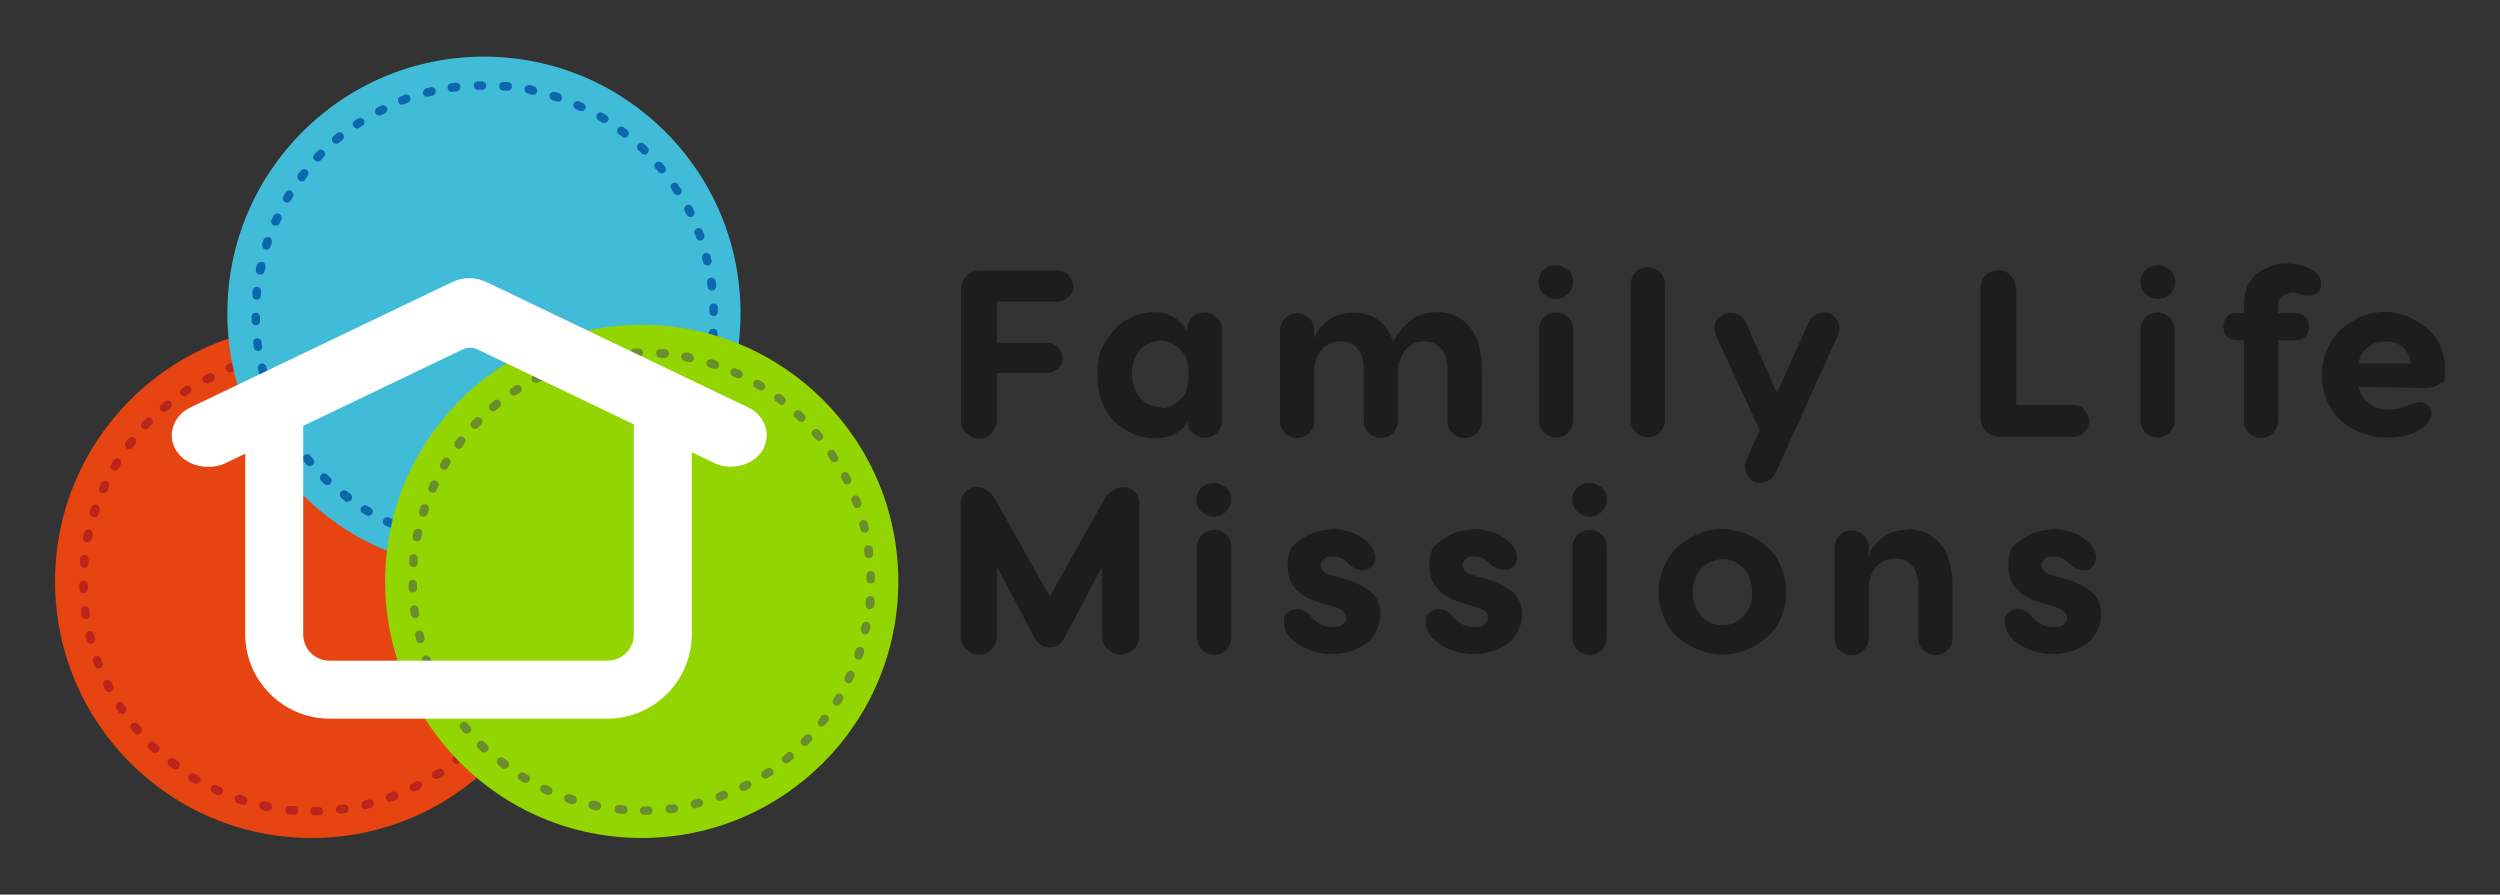 <?xml version="1.0" encoding="UTF-8"?>
<svg id="Capa_1" data-name="Capa 1" xmlns="http://www.w3.org/2000/svg" version="1.1" viewBox="0 0 949 339.6">
  <rect x="0" y="0" width="949" height="339.6" fill="#333333" stroke="none"/>
  <defs>
    <style>
      .cls-1 {
        fill: #41bcd8;
      }

      .cls-1, .cls-2, .cls-3, .cls-4, .cls-5, .cls-6, .cls-7, .cls-8 {
        stroke-width: 0px;
      }

      .cls-2 {
        fill: #93d500;
      }

      .cls-3 {
        fill: #1d1d1b;
      }

      .cls-4 {
        fill: #0c67af;
      }

      .cls-5 {
        fill: #e64410;
      }

      .cls-6 {
        fill: #fff;
      }

      .cls-7 {
        fill: #6a8d2d;
      }

      .cls-8 {
        fill: #bb231d;
      }
    </style>
  </defs>
  <g>
    <circle class="cls-5" cx="118.3" cy="220.7" r="97.4"/>
    <path class="cls-8" d="M119.4,309.5c-.9,0-1.6-.7-1.6-1.6s.7-1.6,1.6-1.6h1.6c.8,0,1.6.7,1.6,1.6s-.7,1.6-1.6,1.6h-1.6ZM111.4,309.2h-.1c-.6,0-1.1,0-1.6-.1-.9,0-1.5-.9-1.4-1.8,0-.9.9-1.5,1.8-1.4.6,0,1.1,0,1.6.1.9,0,1.5.8,1.5,1.8s-.8,1.5-1.6,1.5h-.2ZM129.1,308.8c-.8,0-1.5-.6-1.6-1.4,0-.9.6-1.8,1.4-1.8s1.1-.1,1.5-.2c.9-.1,1.8.5,1.9,1.4.1.9-.5,1.8-1.4,1.9-.6,0-1.1.1-1.6.2h-.2.1,0ZM101.7,307.9h-.4c-.6,0-1.1-.2-1.6-.4-.9-.2-1.4-1.1-1.3-2,.2-.9,1.1-1.4,2-1.3.5,0,1.1.2,1.5.4.9.1,1.4,1.1,1.3,1.9-.1.8-.8,1.3-1.6,1.3h.1ZM138.8,307.2c-.7,0-1.4-.5-1.6-1.3s.4-1.8,1.2-2c.5-.1,1.1-.2,1.5-.4.8-.2,1.8.4,2,1.2s-.4,1.8-1.2,2c-.6.1-1.1.2-1.6.4h-.4.1ZM92.2,305.4h-.5c-.5-.1-1.1-.4-1.5-.5-.8-.2-1.3-1.2-1.1-2.1.2-.8,1.2-1.3,2.1-1.1.5.1,1.1.4,1.5.5.8.2,1.3,1.2,1.1,2.1-.2.7-.8,1.2-1.5,1.2h-.1ZM148.1,304.4c-.7,0-1.3-.5-1.5-1.1-.4-.8.1-1.8.9-2.1.5-.2,1.1-.4,1.5-.6.8-.4,1.8,0,2.1.9.4.8,0,1.8-.9,2.1-.5.2-1.1.4-1.5.6h-.6v.2ZM83.1,301.9c-.2,0-.5,0-.7-.1-.5-.2-1.1-.5-1.5-.7-.8-.4-1.2-1.4-.8-2.2.4-.8,1.4-1.2,2.2-.8.5.2.9.5,1.4.7.8.4,1.2,1.3.8,2.1-.2.6-.8.9-1.5.9h0ZM157.1,300.5c-.6,0-1.2-.4-1.4-.9-.4-.8,0-1.8.7-2.2.5-.2.9-.5,1.4-.7.8-.5,1.8,0,2.2.7s0,1.8-.7,2.2c-.5.2-.9.5-1.5.7-.2,0-.5.1-.7.1h0ZM74.5,297.5c-.2,0-.6,0-.8-.2-.5-.2-.9-.6-1.4-.8-.8-.5-1.1-1.5-.6-2.2.5-.8,1.5-1.1,2.2-.6.5.2.9.6,1.4.8.8.5,1.1,1.4.6,2.2-.4.5-.8.8-1.4.8h0ZM165.6,295.7c-.6,0-1.1-.2-1.4-.7-.5-.7-.2-1.8.5-2.2.5-.2.8-.6,1.3-.8.7-.5,1.8-.4,2.3.5s.4,1.8-.4,2.2h-.1c-.4.2-.8.6-1.3.8-.2.1-.6.2-.9.2h0ZM66.4,292.1c-.4,0-.7,0-.9-.4l-1.3-1.1c-.7-.6-.8-1.5-.2-2.3.6-.7,1.5-.8,2.3-.2.5.4.8.7,1.3.9.7.6.8,1.5.4,2.3-.4.5-.8.7-1.3.7h-.3ZM173.4,290c-.5,0-.9-.2-1.3-.6-.6-.7-.5-1.8.2-2.3.5-.4.8-.7,1.3-1.1.7-.6,1.8-.5,2.3.2s.5,1.8-.2,2.3c-.5.4-.8.7-1.3,1.1-.4.2-.7.4-1.1.4h.1ZM58.9,285.9c-.4,0-.8-.1-1.2-.5s-.8-.8-1.2-1.2c-.6-.6-.7-1.6,0-2.3s1.6-.7,2.3,0c.4.4.8.7,1.2,1.1.7.6.7,1.6,0,2.3-.4.4-.7.5-1.2.5h0ZM180.7,283.5c-.5,0-.8-.1-1.2-.5-.6-.6-.7-1.6,0-2.3.4-.4.7-.8,1.1-1.2.6-.7,1.6-.7,2.3,0,.7.6.7,1.6,0,2.3l-1.2,1.2c-.4.4-.7.5-1.2.5h.2ZM52.3,278.8c-.5,0-.9-.2-1.3-.6-.4-.5-.7-.8-1.1-1.3-.6-.7-.5-1.8.2-2.3s1.8-.5,2.3.2c.4.5.7.8,1.1,1.2.6.7.5,1.8-.2,2.3-.4.2-.7.4-1.1.4h0ZM187.1,276.1c-.4,0-.7,0-1.1-.4-.7-.6-.8-1.5-.2-2.3.4-.5.7-.8.9-1.3.6-.7,1.5-.8,2.3-.4.7.6.8,1.5.4,2.3-.4.5-.7.8-1.1,1.3s-.8.6-1.3.6h0v.2ZM46.3,271c-.5,0-.9-.2-1.3-.7h0c-.2-.5-.6-.9-.8-1.4-.5-.7-.2-1.8.5-2.2.7-.5,1.8-.2,2.2.5.2.4.6.8.8,1.2.5.7.4,1.9-.5,2.3-.4.2-.6.4-.9.4h0ZM192.6,268.2c-.2,0-.6,0-.8-.2-.8-.5-1.1-1.5-.6-2.2.2-.5.6-.9.8-1.4.5-.8,1.4-1.1,2.2-.6s1.1,1.4.6,2.2c-.2.5-.6.9-.8,1.4-.4.5-.8.8-1.4.8h0ZM41.4,262.7c-.6,0-1.2-.4-1.4-.8s-.5-.9-.7-1.5c-.4-.8,0-1.8.7-2.2s1.8,0,2.2.7c.2.5.5.9.7,1.4.5.8,0,1.8-.7,2.2-.2.1-.5.2-.7.2h0ZM197.2,259.5c-.2,0-.5,0-.7-.1-.8-.4-1.2-1.4-.8-2.2.2-.5.5-.9.7-1.4.4-.8,1.3-1.2,2.1-.8s1.2,1.3.8,2.1c-.2.5-.5,1.1-.7,1.5-.2.6-.8.9-1.5.9h.1,0ZM37.4,253.8c-.7,0-1.3-.4-1.5-1.1-.2-.5-.4-1.1-.6-1.5-.4-.8,0-1.8.9-2.1s1.8.1,2.1.9c.2.5.4,1.1.6,1.5.4.8,0,1.8-.9,2.1h-.6v.2ZM200.9,250.5h-.5c-.8-.2-1.3-1.2-1.1-2.1.1-.5.4-1.1.5-1.5.2-.8,1.2-1.3,2.1-1.1.8.2,1.3,1.2,1.1,2.1-.1.5-.4,1.1-.5,1.5-.2.7-.8,1.2-1.5,1.2h-.1ZM34.4,244.4c-.7,0-1.4-.5-1.5-1.2,0-.6-.2-1.1-.4-1.6-.2-.8.4-1.8,1.2-2s1.8.4,2,1.2c0,.5.2,1.1.4,1.5.2.8-.4,1.8-1.2,2h-.5ZM203.4,241.1h-.4c-.8-.2-1.4-1.1-1.3-2,0-.5.2-1.1.4-1.5.1-.9,1.1-1.4,1.9-1.3.9.1,1.4,1.1,1.3,1.9,0,.6-.2,1.1-.4,1.6-.1.8-.8,1.3-1.6,1.3h.1ZM32.5,234.9c-.8,0-1.5-.6-1.6-1.4,0-.6,0-1.1-.2-1.6,0-.9.5-1.8,1.4-1.8s1.8.5,1.8,1.4,0,1.1.2,1.6c0,.9-.5,1.8-1.4,1.9h-.2,0-.1ZM205.1,231.5h-.1c-.9,0-1.5-.9-1.4-1.8,0-.6,0-1.1.1-1.6,0-.9.8-1.6,1.8-1.5.9,0,1.5.8,1.5,1.8s0,1.1-.1,1.6c0,.8-.8,1.5-1.6,1.5h-.2ZM31.7,225.2c-.8,0-1.6-.7-1.6-1.6v-1.6c0-.9.7-1.6,1.6-1.6h0c.9,0,1.6.7,1.6,1.6v1.6c0,.9-.7,1.6-1.6,1.6h0ZM205.4,221.8c-.9,0-1.6-.7-1.6-1.6v-1.6c0-.9.7-1.6,1.6-1.6h0c.9,0,1.6.7,1.6,1.6v1.6c0,.9-.7,1.6-1.6,1.6h0ZM31.9,215.5h0c-.9,0-1.5-.8-1.5-1.8s0-1.1,0-1.6c0-.9.9-1.5,1.8-1.4s1.5.9,1.4,1.8c0,.5,0,1.1,0,1.6,0,.8-.8,1.5-1.6,1.5h0-.1ZM204.8,212c-.8,0-1.5-.6-1.6-1.4,0-.5-.1-1.1-.2-1.6-.1-.9.5-1.8,1.4-1.9.9-.1,1.8.5,1.9,1.4,0,.6.1,1.1.2,1.6,0,.9-.5,1.8-1.4,1.8h-.3ZM33.2,205.8h-.4c-.9-.1-1.4-1.1-1.3-1.9,0-.6.2-1.1.4-1.6.2-.9,1.1-1.4,2-1.3.9.2,1.4,1.1,1.3,2,0,.5-.2,1.1-.4,1.5,0,.8-.8,1.3-1.6,1.3h0ZM203.1,202.4c-.7,0-1.4-.5-1.6-1.3-.1-.5-.2-1.1-.4-1.5-.2-.8.4-1.8,1.2-2s1.8.4,2,1.2c.1.6.2,1.1.4,1.6.2.8-.4,1.8-1.2,2h-.4ZM35.7,196.3h-.5c-.8-.2-1.3-1.2-1.1-2.1,0-.5.4-1.1.5-1.5.2-.8,1.2-1.3,2.1-1.1.8.2,1.3,1.2,1.1,2.1,0,.5-.4,1.1-.5,1.5-.2.7-.8,1.2-1.5,1.2h0ZM200.3,193c-.7,0-1.3-.5-1.5-1.1-.1-.5-.4-1.1-.6-1.5-.4-.8,0-1.8.9-2.1.8-.4,1.8,0,2.1.9.2.5.4,1.1.6,1.5.4.8-.1,1.8-.9,2.1h-.6v.2ZM39.2,187.2c-.2,0-.5,0-.7-.1-.8-.4-1.2-1.3-.8-2.1.2-.5.5-1.1.7-1.5.4-.8,1.4-1.2,2.2-.8s1.2,1.4.8,2.2c-.2.5-.5.9-.7,1.4-.2.6-.8.9-1.5.9h0ZM196.5,184.2c-.6,0-1.2-.4-1.4-.9s-.5-.9-.7-1.4c-.5-.8,0-1.8.7-2.2.8-.5,1.8,0,2.2.7.2.5.5.9.7,1.5.4.8,0,1.8-.7,2.2-.2,0-.5.1-.7.1h-.1ZM43.6,178.6c-.2,0-.6,0-.8-.2-.8-.5-1.1-1.4-.6-2.2.2-.5.6-.9.8-1.4.5-.8,1.5-1.1,2.2-.6.8.5,1.1,1.5.6,2.2-.2.5-.6.9-.8,1.4-.4.5-.8.8-1.4.8h0ZM191.7,175.6c-.6,0-1.1-.2-1.4-.7-.2-.5-.6-.9-.8-1.3v-.2c-.7-.7-.5-1.8.2-2.2s1.8-.4,2.2.5v.2c.5.5.8.9,1.1,1.4.5.8.2,1.8-.5,2.2-.2.1-.6.2-.8.2h0ZM49,170.5c-.4,0-.7,0-.9-.4-.7-.6-.8-1.5-.4-2.3.4-.5.7-.8,1.1-1.3.6-.7,1.5-.8,2.3-.2s.8,1.5.2,2.3c-.4.5-.7.8-.9,1.3-.4.5-.8.7-1.3.7h0,0ZM185.8,167.5c-.5,0-.9-.2-1.3-.6-.4-.5-.7-.8-1.1-1.2-.6-.7-.5-1.8.2-2.3s1.8-.5,2.3.2c.4.5.7.8,1.1,1.3.6.7.5,1.8-.2,2.3-.4.2-.7.4-1.1.4h.1ZM55.2,163c-.4,0-.8-.1-1.2-.5-.7-.6-.7-1.6,0-2.3l1.2-1.2c.6-.7,1.6-.7,2.3,0s.7,1.6,0,2.3-.7.8-1.1,1.2-.7.5-1.2.5h0,0ZM179.3,160.3c-.5,0-.8-.1-1.2-.5s-.8-.7-1.2-1.1c-.7-.6-.7-1.6,0-2.3.6-.7,1.6-.7,2.3,0l1.2,1.2c.6.6.7,1.6,0,2.3s-.7.5-1.2.5h0ZM62.3,156.4c-.5,0-.9-.2-1.3-.6-.6-.7-.5-1.8.2-2.3.5-.4.8-.7,1.3-1.1.7-.6,1.8-.5,2.3.2.6.7.5,1.8-.2,2.3-.5.4-.8.7-1.3,1.1-.4.2-.7.4-1.1.4h0ZM171.9,153.9c-.4,0-.7,0-1.1-.4-.5-.4-.8-.7-1.3-.9-.7-.6-.8-1.5-.4-2.3.6-.7,1.5-.8,2.3-.4.5.4.8.7,1.3,1.1.7.6.8,1.5.2,2.3-.4.5-.8.6-1.3.6h.3ZM70,150.4c-.5,0-1.1-.2-1.4-.7-.5-.7-.2-1.8.5-2.2h0c.5-.4.8-.7,1.2-.9.7-.5,1.8-.2,2.2.5s.2,1.8-.5,2.2c-.4.2-.8.5-1.2.8h-.2c-.2.4-.6.4-.9.4h.2ZM163.8,148.4c-.2,0-.6,0-.8-.2-.5-.2-.9-.6-1.4-.8-.8-.5-1.1-1.4-.6-2.2s1.4-1.1,2.2-.6c.5.2.9.6,1.4.8.8.5,1.1,1.5.6,2.2-.4.5-.8.8-1.4.8h0ZM78.4,145.5c-.6,0-1.2-.4-1.4-.8-.5-.8,0-1.8.7-2.2.5-.2.9-.5,1.5-.7.8-.4,1.8,0,2.2.7s0,1.8-.7,2.2c-.5.2-.9.5-1.4.7s-.5.2-.7.2h-.2ZM155.3,143.9c-.2,0-.5,0-.7-.1-.5-.2-.9-.5-1.4-.7-.8-.4-1.2-1.3-.8-2.1s1.3-1.2,2.1-.8c.5.2,1.1.5,1.5.7.8.4,1.2,1.4.8,2.1-.2.6-.8.9-1.5.9h0ZM87.3,141.4c-.7,0-1.3-.4-1.5-1.1-.4-.8,0-1.8.9-2.1.5-.2,1.1-.4,1.5-.6.8-.4,1.8.1,2.1.9s-.1,1.8-.9,2.1c-.5.2-1.1.4-1.5.6h-.6v.2ZM146.2,140.2h-.5c-.5-.1-1.1-.4-1.5-.5-.8-.2-1.3-1.2-1.1-2s1.2-1.3,2.1-1.1c.5.1,1.1.4,1.5.5.8.2,1.3,1.2,1.1,2.1-.2.7-.8,1.2-1.5,1.2v-.2h-.1ZM96.5,138.5c-.7,0-1.4-.5-1.5-1.2-.2-.8.4-1.8,1.2-2,.6-.1,1.1-.2,1.6-.4.8-.2,1.8.4,2,1.2s-.4,1.8-1.2,2c-.5.1-1.1.2-1.5.4h-.6ZM136.8,137.7h-.4c-.5,0-1.1-.2-1.5-.4-.9-.1-1.4-1.1-1.3-1.9s1.1-1.4,1.9-1.3c.6,0,1.1.2,1.6.4.9.2,1.4,1.1,1.3,2-.1.8-.8,1.3-1.6,1.3h0ZM106.1,136.5c-.8,0-1.5-.6-1.6-1.4-.1-.9.5-1.8,1.4-1.9.6,0,1.1-.1,1.6-.2.9,0,1.8.5,1.9,1.4,0,.9-.5,1.8-1.4,1.9-.5,0-1.1.1-1.6.2h-.3ZM127.3,136.2h-.1c-.6,0-1.1,0-1.6-.1-.9,0-1.5-.8-1.5-1.8s.8-1.5,1.8-1.5,1.1,0,1.6.1c.9,0,1.5.9,1.4,1.8,0,.8-.8,1.5-1.6,1.5h.1,0ZM115.8,135.7c-.8,0-1.6-.7-1.6-1.6s.7-1.6,1.6-1.6h1.6c.9,0,1.6.7,1.6,1.6s-.7,1.6-1.6,1.6h-1.6Z"/>
    <circle class="cls-1" cx="183.7" cy="118.9" r="97.4"/>
    <path class="cls-4" d="M184.9,207.8c-.9,0-1.6-.7-1.6-1.6s.7-1.6,1.6-1.6h1.6c.9,0,1.6.7,1.6,1.6s-.7,1.6-1.6,1.6h-1.6ZM176.8,207.5h-.1c-.6,0-1.1,0-1.6-.1-.9,0-1.5-.9-1.4-1.8,0-.9.9-1.5,1.8-1.4.6,0,1.1,0,1.6.1.9,0,1.5.8,1.5,1.8s-.8,1.5-1.6,1.5h-.2ZM194.7,207.2c-.8,0-1.5-.6-1.6-1.4,0-.9.5-1.8,1.4-1.9.5,0,1.1-.1,1.6-.2.9-.1,1.8.5,1.9,1.4s-.5,1.8-1.4,1.9c-.6,0-1.1.1-1.6.2h-.3ZM167.1,206.1h-.4c-.6,0-1.1-.2-1.6-.4-.8-.2-1.4-1.1-1.3-2,.2-.8,1.1-1.4,2-1.3.5,0,1.1.2,1.5.4.9.1,1.4,1.1,1.3,1.9-.1.8-.8,1.3-1.6,1.3h.1ZM204.2,205.4c-.7,0-1.4-.5-1.6-1.3-.2-.8.4-1.8,1.2-2,.5-.1,1.1-.2,1.5-.4.8-.2,1.8.4,2,1.2s-.4,1.8-1.2,2c-.6.1-1.1.2-1.6.4h-.4.1ZM157.6,203.7h-.5c-.5-.1-1.1-.4-1.5-.5-.8-.2-1.3-1.2-1.1-2.1.2-.8,1.2-1.3,2.1-1.1.5.1,1.1.4,1.5.5.8.2,1.3,1.2,1.1,2.1-.2.7-.8,1.2-1.5,1.2h-.1ZM213.6,202.6c-.7,0-1.3-.5-1.5-1.1-.4-.8.1-1.8.9-2.1.5-.2,1.1-.4,1.5-.6.8-.4,1.8,0,2.1.9.4.8,0,1.8-.9,2.1-.5.2-1.1.4-1.5.6h-.6v.2ZM148.5,200.3c-.2,0-.5,0-.7-.1-.5-.2-1.1-.5-1.5-.7-.8-.4-1.2-1.4-.8-2.2s1.4-1.2,2.2-.8c.5.2.9.5,1.4.7.8.4,1.2,1.3.8,2.1-.2.6-.8.9-1.5.9h.1ZM222.5,198.8c-.6,0-1.2-.4-1.4-.9-.4-.8,0-1.8.7-2.2l1.4-.7c.8-.5,1.8,0,2.2.7.5.8,0,1.8-.7,2.2-.5.2-.9.5-1.5.7-.2,0-.5.1-.7.1h0ZM139.9,195.8c-.2,0-.6,0-.8-.2-.5-.2-.9-.6-1.4-.8-.8-.5-1.1-1.5-.6-2.2s1.5-1.1,2.2-.6c.5.2.9.6,1.4.8.8.5,1.1,1.4.6,2.2-.4.5-.8.8-1.4.8h0ZM231,194c-.6,0-1.1-.2-1.4-.7-.5-.7-.2-1.8.5-2.2.5-.2.8-.6,1.3-.8.7-.5,1.8-.4,2.3.5.5.7.4,1.8-.4,2.2h-.1c-.4.2-.8.6-1.3.8s-.6.2-.9.2h0ZM131.8,190.5c-.4,0-.7,0-.9-.4-.5-.4-.9-.7-1.3-1.1-.7-.6-.8-1.5-.2-2.3s1.5-.8,2.3-.2c.5.4.8.7,1.3.9.7.6.8,1.5.4,2.3-.4.5-.8.7-1.3.7h-.3ZM238.8,188.3c-.5,0-.9-.2-1.3-.6-.6-.7-.5-1.8.2-2.3.5-.4.8-.7,1.2-1.1.7-.6,1.8-.5,2.3.2.6.7.5,1.8-.2,2.3-.5.4-.8.7-1.3,1.1-.4.2-.7.4-1.1.4h.2ZM124.3,184.2c-.4,0-.8-.1-1.2-.5l-1.2-1.2c-.6-.6-.7-1.6,0-2.3.6-.7,1.6-.7,2.3,0s.8.7,1.2,1.1c.7.6.7,1.6,0,2.3s-.7.5-1.2.5h0ZM246.1,181.7c-.5,0-.8-.1-1.2-.5-.6-.6-.7-1.6,0-2.3.4-.4.7-.8,1.1-1.2.6-.7,1.6-.7,2.3,0,.7.6.7,1.6,0,2.3-.4.4-.8.8-1.2,1.2s-.7.5-1.2.5h.2ZM117.7,177c-.5,0-.9-.2-1.3-.6-.4-.5-.7-.8-1.1-1.3-.6-.7-.5-1.8.2-2.3.7-.6,1.8-.5,2.3.2.4.5.7.8,1.1,1.2.6.7.5,1.8-.2,2.3-.4.2-.7.4-1.1.4h.1ZM252.5,174.4c-.4,0-.7,0-1.1-.4-.7-.6-.8-1.5-.2-2.3.4-.5.7-.8.9-1.3.6-.7,1.5-.8,2.3-.4.7.6.8,1.5.4,2.3-.4.5-.7.8-1.1,1.3s-.8.6-1.3.6h0v.2ZM111.7,169.2c-.5,0-.9-.2-1.3-.7l1.4-.9-1.4.8c-.4-.5-.6-.8-.8-1.3-.5-.7-.2-1.8.5-2.2.7-.5,1.8-.2,2.2.5.2.4.6.8.8,1.2.5.7.4,1.9-.4,2.3s-.6.4-.9.4h-.1ZM258.1,166.4c-.2,0-.6,0-.8-.2-.8-.5-1.1-1.5-.6-2.2.2-.5.6-.9.8-1.4.5-.8,1.4-1.1,2.2-.6.8.5,1.1,1.4.6,2.2-.2.5-.6.9-.8,1.4-.4.5-.8.8-1.4.8h0ZM106.8,160.9c-.6,0-1.2-.4-1.4-.8s-.5-.9-.7-1.5c-.4-.8,0-1.8.7-2.2s1.8,0,2.2.7.5.9.7,1.4c.5.8,0,1.8-.7,2.2-.2.1-.5.2-.7.2h-.1ZM262.7,157.9c-.2,0-.5,0-.7-.1-.8-.4-1.2-1.4-.8-2.2.2-.5.5-.9.7-1.4.4-.8,1.3-1.2,2.1-.8s1.2,1.3.8,2.1c-.2.5-.5,1.1-.7,1.5-.2.6-.8.9-1.5.9h.1ZM102.9,152c-.7,0-1.3-.4-1.5-1.1-.2-.5-.4-1.1-.6-1.5-.4-.8.1-1.8.9-2.1s1.8.1,2.1.9c.1.5.4,1.1.6,1.5.4.8,0,1.8-.9,2.1h-.6v.2ZM266.3,148.8h-.5c-.8-.2-1.3-1.2-1.1-2.1.1-.5.4-1.1.5-1.5.2-.8,1.2-1.3,2.1-1.1s1.3,1.2,1.1,2.1c-.1.5-.4,1.1-.5,1.5-.2.7-.8,1.2-1.5,1.2h-.1ZM99.8,142.8c-.7,0-1.4-.5-1.5-1.2-.1-.6-.2-1.1-.4-1.6-.2-.8.4-1.8,1.2-2s1.8.4,2,1.2c.1.5.2,1.1.4,1.5.2.8-.4,1.8-1.2,2h-.5ZM268.8,139.4h-.4c-.9-.2-1.4-1.1-1.3-2,0-.5.2-1.1.4-1.5.1-.9,1.1-1.4,1.9-1.3.9.1,1.4,1.1,1.3,1.9,0,.6-.2,1.1-.4,1.6-.1.8-.8,1.3-1.6,1.3h.1ZM97.9,133.2c-.8,0-1.5-.6-1.6-1.4,0-.6-.1-1.1-.2-1.6,0-.9.5-1.8,1.4-1.8s1.8.5,1.8,1.4.1,1.1.2,1.6c.1.9-.5,1.8-1.4,1.9h-.2.1-.1ZM270.5,129.7h-.1c-.9,0-1.5-.9-1.4-1.8,0-.6,0-1.1.1-1.6,0-.9.8-1.5,1.8-1.5s1.5.8,1.5,1.8,0,1.1-.1,1.6c0,.8-.8,1.5-1.6,1.5h-.2ZM97.1,123.5c-.8,0-1.6-.7-1.6-1.6v-1.6c0-.9.7-1.6,1.6-1.6h0c.9,0,1.6.7,1.6,1.6v1.6c0,.9-.7,1.6-1.6,1.6h0ZM270.9,120c-.9,0-1.6-.7-1.6-1.6v-1.6c0-.9.7-1.6,1.6-1.6s1.6.7,1.6,1.6v1.6c0,.9-.7,1.6-1.6,1.6h0ZM97.4,113.7h-.1c-.9,0-1.5-.8-1.5-1.8s0-1.1.1-1.6c0-.9.9-1.5,1.8-1.4.9,0,1.5.9,1.4,1.8,0,.5,0,1.1-.1,1.6,0,.8-.8,1.5-1.6,1.5h.1,0ZM270.2,110.3c-.8,0-1.5-.6-1.6-1.4,0-.5-.1-1.1-.2-1.6-.1-.9.5-1.8,1.4-1.9s1.8.5,1.9,1.4c0,.6.1,1.1.2,1.6,0,.9-.5,1.8-1.4,1.8h-.3ZM98.8,104.2h-.4c-.9,0-1.4-1.1-1.3-1.9,0-.6.2-1.1.4-1.6.2-.9,1.1-1.4,2-1.3.9.2,1.4,1.1,1.3,2,0,.5-.2,1.1-.4,1.5-.1.8-.8,1.3-1.6,1.3h0ZM268.5,100.8c-.7,0-1.4-.5-1.6-1.3-.1-.5-.2-1.1-.4-1.5-.2-.8.4-1.8,1.2-2s1.8.4,2,1.2c.1.6.2,1.1.4,1.6.2.8-.4,1.8-1.2,2,0,0-.4,0-.4,0ZM101.1,94.7h-.5c-.8-.2-1.3-1.2-1.1-2.1s.4-1.1.5-1.5c.2-.8,1.2-1.3,2.1-1.1.8.2,1.3,1.2,1.1,2.1s-.4,1.1-.5,1.5c-.2.7-.8,1.2-1.5,1.2h-.1ZM265.8,91.4c-.7,0-1.3-.5-1.5-1.1-.1-.5-.4-1.1-.6-1.5-.4-.8,0-1.8.9-2.1.8-.4,1.8,0,2.1.9.2.5.4,1.1.6,1.5.4.8-.1,1.8-.9,2.1h-.6v.2ZM104.6,85.6c-.2,0-.5,0-.7,0-.8-.4-1.2-1.3-.8-2.1.2-.5.5-1.1.7-1.5.4-.8,1.4-1.2,2.2-.8s1.2,1.4.8,2.2c-.2.5-.5.9-.7,1.4-.2.6-.8.9-1.5.9h0ZM262,82.4c-.6,0-1.2-.4-1.4-.9-.2-.5-.5-.9-.7-1.4-.5-.8,0-1.8.7-2.2.8-.5,1.8,0,2.2.7.2.5.5.9.7,1.5.4.8,0,1.8-.7,2.2-.2,0-.5,0-.7,0,0,0-.1,0-.1,0ZM109,76.9c-.2,0-.6,0-.8-.2-.8-.5-1.1-1.4-.6-2.2.2-.5.6-.9.8-1.4.5-.8,1.5-1.1,2.2-.6s1.1,1.5.6,2.2c-.2.5-.6.9-.8,1.4-.4.5-.8.8-1.4.8h0ZM257.2,74c-.6,0-1.1-.2-1.4-.7-.2-.5-.6-.9-.8-1.3v-.2c-.7-.7-.5-1.8.2-2.2s1.8-.4,2.2.5v.2c.5.5.8.9,1.1,1.4.5.8.2,1.8-.5,2.2-.2,0-.6.2-.8.2h0ZM114.4,68.8c-.4,0-.7,0-.9-.4-.7-.6-.8-1.5-.4-2.3.4-.5.7-.8,1.1-1.3.6-.7,1.5-.8,2.3-.2.7.6.8,1.5.2,2.3-.4.5-.7.8-.9,1.3s-.8.7-1.3.7h-.1ZM251.2,65.8c-.5,0-.9-.2-1.3-.6-.4-.5-.7-.8-1.1-1.2-.6-.7-.5-1.8.2-2.3s1.8-.5,2.3.2c.4.5.7.8,1.1,1.3.6.7.5,1.8-.2,2.3-.4.2-.7.4-1.1.4h.1ZM120.6,61.3c-.4,0-.8,0-1.2-.5-.7-.6-.7-1.6,0-2.3l1.2-1.2c.6-.7,1.6-.7,2.3,0,.6.6.7,1.6,0,2.3-.4.4-.7.8-1.1,1.2-.4.4-.7.5-1.2.5h-.1.1ZM244.7,58.6c-.5,0-.8,0-1.2-.5s-.8-.7-1.2-1.1c-.7-.6-.7-1.6,0-2.3.6-.7,1.6-.7,2.3,0,.4.4.8.8,1.2,1.2.6.6.7,1.6,0,2.3-.4.4-.7.5-1.2.5h.1ZM127.7,54.6c-.5,0-.9-.2-1.3-.6-.6-.7-.5-1.8.2-2.3.5-.4.8-.7,1.3-1.1.7-.6,1.8-.5,2.3.2s.5,1.8-.2,2.3c-.5.4-.8.7-1.3,1.1-.4.2-.7.4-1.1.4h.1ZM237.3,52.3c-.4,0-.7,0-1.1-.4-.5-.4-.8-.7-1.3-.9-.7-.6-.8-1.5-.4-2.3.6-.7,1.5-.8,2.3-.4.5.4.8.7,1.3,1.1.7.6.8,1.5.2,2.3-.4.5-.8.6-1.3.6h.3ZM135.6,48.7c-.6,0-1.1-.2-1.4-.7-.5-.7-.4-1.6.4-2.2h0c.5-.4.9-.6,1.3-.8.7-.5,1.8-.2,2.2.5.5.7.2,1.8-.5,2.2-.4.2-.8.5-1.2.8-.4.2-.7.4-1.1.4h.2v-.2ZM229.4,46.7c-.2,0-.6,0-.8-.2-.5-.2-.9-.6-1.4-.8-.8-.5-1.1-1.4-.6-2.2s1.4-1.1,2.2-.6c.5.2.9.6,1.4.8.8.5,1.1,1.5.6,2.2-.4.5-.8.8-1.4.8h0ZM143.9,43.8c-.6,0-1.2-.4-1.4-.8-.5-.8,0-1.8.7-2.2.5-.2.9-.5,1.5-.7.8-.4,1.8,0,2.2.7s0,1.8-.7,2.2c-.5.2-.9.5-1.4.7s-.5.2-.7.2h-.2ZM220.7,42.1c-.2,0-.5,0-.7,0-.5-.2-.9-.5-1.4-.7-.8-.4-1.2-1.3-.8-2.1s1.3-1.2,2.1-.8c.5.2,1.1.5,1.5.7.8.4,1.2,1.4.8,2.1-.2.6-.8.9-1.5.9h0ZM152.7,39.8c-.7,0-1.3-.4-1.5-1.1-.4-.8,0-1.8.9-2.1.5-.2,1.1-.4,1.5-.6.8-.4,1.8,0,2.1.9s-.1,1.8-.9,2.1c-.5.2-1.1.4-1.5.6h-.6v.2ZM211.7,38.5h-.5c-.5,0-1.1-.4-1.5-.5-.8-.2-1.3-1.2-1.1-2s1.2-1.3,2.1-1.1,1.1.4,1.5.5c.8.2,1.3,1.2,1.1,2.1-.2.7-.8,1.2-1.5,1.2v-.2h-.1ZM162.1,36.7c-.7,0-1.4-.5-1.5-1.2-.2-.8.4-1.8,1.2-2,.6,0,1.1-.2,1.6-.4.8-.2,1.8.4,2,1.2s-.4,1.8-1.2,2c-.5,0-1.1.2-1.5.4h-.6ZM202.3,35.9h-.4c-.5,0-1.1-.2-1.5-.4-.9,0-1.4-1.1-1.3-1.9s1.1-1.4,1.9-1.3c.6,0,1.1.2,1.6.4.9.2,1.4,1.1,1.3,2-.1.8-.8,1.3-1.6,1.3h0ZM171.5,34.9c-.8,0-1.5-.6-1.6-1.4-.1-.9.5-1.8,1.4-1.9.6,0,1.1-.1,1.6-.2.9-.1,1.8.5,1.9,1.4,0,.9-.5,1.8-1.4,1.9-.5,0-1.1,0-1.6.2h-.3ZM192.7,34.4h-.1c-.6,0-1.1,0-1.6,0-.9,0-1.5-.8-1.5-1.8s.8-1.5,1.8-1.5,1.1,0,1.6.1c.9,0,1.5.9,1.4,1.8,0,.8-.8,1.5-1.6,1.5h.1,0ZM181.4,34.1c-.8,0-1.6-.7-1.6-1.6s.7-1.6,1.6-1.6h1.6c.8,0,1.6.7,1.6,1.6s-.7,1.6-1.6,1.6h-1.6Z"/>
    <circle class="cls-2" cx="243.6" cy="220.7" r="97.4"/>
    <path class="cls-7" d="M244.5,309.3c-.9,0-1.6-.7-1.6-1.6s.7-1.6,1.6-1.6h1.6c.8,0,1.6.7,1.6,1.6s-.7,1.6-1.6,1.6h-1.6ZM236.4,308.9h-.1c-.6,0-1.1,0-1.6-.1-.9,0-1.5-.9-1.4-1.8,0-.9.8-1.5,1.8-1.4.6,0,1.1,0,1.6.1.9,0,1.5.8,1.5,1.8s-.8,1.5-1.6,1.5h-.2ZM254.2,308.7c-.8,0-1.5-.6-1.6-1.4,0-.9.6-1.8,1.4-1.8s1.1-.1,1.5-.2c.9-.1,1.8.5,1.9,1.4s-.5,1.8-1.4,1.9c-.6,0-1.1.1-1.6.2h-.2.1,0ZM226.7,307.6h-.4c-.6,0-1.1-.2-1.6-.4-.9-.2-1.4-1.1-1.3-2,.2-.9,1.1-1.4,2-1.3.5,0,1.1.2,1.5.4.9.1,1.4,1.1,1.3,1.9s-.8,1.3-1.6,1.3h.1ZM263.8,306.9c-.7,0-1.4-.5-1.6-1.3s.4-1.8,1.2-2c.5-.1,1.1-.2,1.5-.4.8-.2,1.8.4,2,1.2s-.4,1.8-1.2,2c-.6.1-1.1.2-1.6.4h-.4.1ZM217.3,305.2h-.5c-.5-.1-1.1-.4-1.5-.5-.8-.2-1.3-1.2-1.1-2.1.2-.8,1.2-1.3,2.1-1.1.9.2,1.1.4,1.5.5.8.2,1.3,1.2,1.1,2.1-.2.7-.8,1.2-1.5,1.2h-.1ZM273.2,304.1c-.7,0-1.3-.5-1.5-1.1-.4-.8.1-1.8.9-2.1.5-.2,1.1-.4,1.5-.6.8-.4,1.8,0,2.1.9.4.8,0,1.8-.9,2.1-.5.2-1.1.4-1.5.6h-.6v.2ZM208.2,301.8c-.2,0-.5,0-.7-.1-.5-.2-1.1-.5-1.5-.7-.8-.4-1.2-1.4-.8-2.2.4-.8,1.4-1.2,2.2-.8.5.2.9.5,1.4.7.8.4,1.2,1.3.8,2.1-.2.6-.8.9-1.5.9h.1ZM282.2,300.3c-.6,0-1.2-.4-1.4-.9-.4-.8,0-1.8.7-2.2.5-.2.9-.5,1.4-.7.8-.5,1.8,0,2.2.7s0,1.8-.7,2.2c-.5.2-.9.5-1.5.7-.2,0-.5.1-.7.1h0ZM199.6,297.2c-.2,0-.6,0-.8-.2-.5-.2-.9-.6-1.4-.8-.8-.5-1.1-1.5-.6-2.2.5-.8,1.5-1.1,2.2-.6.5.2.9.6,1.4.8.8.5,1.1,1.4.6,2.2-.4.5-.8.8-1.4.8h0ZM290.6,295.5c-.6,0-1.1-.2-1.4-.7-.5-.7-.2-1.8.5-2.2.5-.2.8-.6,1.3-.8.7-.5,1.8-.4,2.3.5.5.7.4,1.8-.4,2.2h-.2c-.4.2-.8.5-1.2.8-.2.1-.6.2-.8.2h-.1,0ZM191.4,291.9c-.4,0-.7,0-.9-.4l-1.3-1.1c-.7-.6-.8-1.5-.2-2.3s1.5-.8,2.3-.2c.5.4.8.7,1.3.9.7.6.8,1.5.4,2.3-.4.5-.8.7-1.3.7h-.3ZM298.5,289.8c-.5,0-.9-.2-1.3-.6-.6-.7-.5-1.8.2-2.3.5-.4.8-.7,1.3-1.1.7-.6,1.8-.5,2.3.2s.5,1.8-.2,2.3c-.5.4-.8.7-1.3,1.1-.4.2-.7.4-1.1.4h.1ZM183.9,285.7c-.4,0-.8-.1-1.2-.5l-1.2-1.2c-.6-.6-.7-1.6,0-2.3s1.6-.7,2.3,0,.8.7,1.2,1.1c.7.6.7,1.6,0,2.3s-.7.5-1.2.5h0ZM305.6,283.2c-.5,0-.8-.1-1.2-.5-.6-.6-.7-1.6,0-2.3s.7-.8,1.1-1.2c.6-.7,1.6-.7,2.3,0,.7.6.7,1.6,0,2.3l-1.2,1.2c-.4.4-.7.5-1.2.5h.2ZM177.3,278.6c-.5,0-.9-.2-1.3-.6-.4-.5-.7-.8-1.1-1.3-.6-.7-.5-1.8.2-2.3s1.8-.5,2.3.2c.4.5.7.8,1.1,1.2.6.7.5,1.8-.2,2.3-.4.2-.7.4-1.1.4h.1ZM312.1,275.9c-.4,0-.7,0-1.1-.4-.7-.6-.8-1.5-.2-2.3.4-.5.7-.8.9-1.3.6-.7,1.5-.8,2.3-.4.7.6.8,1.5.4,2.3-.4.5-.7.8-1.1,1.3s-.8.6-1.3.6h0v.2ZM171.3,270.7c-.5,0-.9-.2-1.3-.7,0,0,0-.1-.1-.2-.2-.4-.6-.8-.8-1.2-.5-.7-.2-1.8.5-2.2s1.8-.2,2.2.5c.2.4.5.8.8,1.2.5.7.4,1.8-.4,2.3-.4.2-.6.4-.9.4h0ZM317.7,267.9c-.2,0-.6,0-.8-.2-.8-.5-1.1-1.5-.6-2.2.2-.5.6-.9.8-1.4.5-.8,1.4-1.1,2.2-.6.8.5,1.1,1.4.6,2.2-.2.5-.6.9-.8,1.4-.4.5-.8.8-1.4.8h0ZM166.4,262.4c-.6,0-1.2-.4-1.4-.8s-.5-.9-.7-1.5c-.4-.8,0-1.8.7-2.2.8-.4,1.8,0,2.2.7.2.5.5.9.7,1.4.5.8,0,1.8-.7,2.2-.2.1-.5.2-.7.2h-.1ZM322.2,259.3c-.2,0-.5,0-.7-.1-.8-.4-1.2-1.4-.8-2.2.2-.5.5-.9.7-1.4.4-.8,1.3-1.2,2.1-.8.8.4,1.2,1.3.8,2.1-.2.5-.5,1.1-.7,1.5-.2.6-.8.9-1.5.9h.1ZM162.4,253.6c-.7,0-1.3-.4-1.5-1.1-.2-.5-.4-1.1-.6-1.5-.4-.8.1-1.8.9-2.1s1.8.1,2.1.9c.2.5.4,1.1.6,1.5.4.8,0,1.8-.9,2.1h-.6v.2ZM325.9,250.3h-.5c-.8-.2-1.3-1.2-1.1-2.1.1-.5.4-1.1.5-1.5.2-.8,1.2-1.3,2.1-1.1.8.2,1.3,1.2,1.1,2.1-.1.5-.4,1.1-.5,1.5-.2.7-.8,1.2-1.5,1.2h-.1ZM159.5,244.2c-.7,0-1.4-.5-1.5-1.2-.1-.6-.2-1.1-.4-1.6-.2-.8.4-1.8,1.2-2,.9-.2,1.8.4,2,1.2.1.5.2,1.1.4,1.5.2.8-.4,1.8-1.2,2h-.5ZM328.5,240.8h-.4c-.8-.2-1.4-1.1-1.3-2,0-.5.2-1.1.4-1.5.1-.9,1.1-1.4,1.9-1.3.9.1,1.4,1.1,1.3,1.9,0,.6-.2,1.1-.4,1.6-.1.8-.8,1.3-1.6,1.3h.1ZM157.5,234.6c-.8,0-1.5-.6-1.6-1.4,0-.6-.1-1.1-.2-1.6,0-.9.5-1.8,1.4-1.8s1.8.6,1.8,1.4.1,1.1.2,1.6c.1.9-.5,1.8-1.4,1.9h-.2.1-.1ZM330.1,231.2h-.1c-.9,0-1.5-.9-1.4-1.8,0-.6,0-1.1.1-1.6,0-.9.8-1.5,1.8-1.5s1.5.8,1.5,1.8,0,1.1-.1,1.6c0,.8-.8,1.5-1.6,1.5h-.2ZM156.7,224.9c-.8,0-1.6-.7-1.6-1.6v-1.6c0-.9.7-1.6,1.6-1.6h0c.9,0,1.6.7,1.6,1.6v1.6c0,.9-.7,1.6-1.6,1.6h0ZM330.5,221.5c-.9,0-1.6-.7-1.6-1.6v-1.6c0-.9.7-1.6,1.6-1.6s1.6.7,1.6,1.6v1.6c0,.9-.7,1.6-1.6,1.6h0ZM156.9,215.2h-.1c-.9,0-1.5-.8-1.5-1.8s0-1.1.1-1.6c0-.9.9-1.5,1.8-1.4.9,0,1.5.9,1.4,1.8,0,.5,0,1.1-.1,1.6,0,.8-.8,1.5-1.6,1.5h.1,0ZM329.8,211.9c-.8,0-1.5-.6-1.6-1.4,0-.5-.1-1.1-.2-1.6-.1-.9.5-1.8,1.4-1.9.9-.1,1.8.5,1.9,1.4,0,.6.1,1.1.2,1.6,0,.9-.5,1.8-1.4,1.8h-.3ZM158.3,205.5h-.4c-.9-.1-1.4-1.1-1.3-1.9,0-.6.2-1.1.4-1.6.2-.9,1.1-1.4,2-1.3.9.2,1.4,1.1,1.3,2,0,.5-.2,1.1-.4,1.5-.1.8-.8,1.3-1.6,1.3h0ZM328.2,202.2c-.7,0-1.4-.5-1.6-1.3-.1-.5-.2-1.1-.4-1.5-.2-.8.4-1.8,1.2-2s1.8.4,2,1.2c.1.6.2,1.1.4,1.6.2.8-.4,1.8-1.2,2h-.4ZM160.7,196.1h-.5c-.8-.2-1.3-1.2-1.1-2.1.1-.5.4-1.1.5-1.5.2-.8,1.2-1.3,2.1-1.1.8.2,1.3,1.2,1.1,2.1l-.5,1.5c-.2.7-.8,1.2-1.5,1.2h-.1ZM325.4,192.9c-.7,0-1.3-.5-1.5-1.1-.1-.5-.4-1.1-.6-1.5-.4-.8,0-1.8.9-2.1s1.8,0,2.1.9c.2.5.4,1.1.6,1.5.4.8-.1,1.8-.9,2.1h-.6v.2ZM164.2,187c-.2,0-.5,0-.7-.1-.8-.4-1.2-1.3-.8-2.1.2-.5.5-1.1.7-1.5.4-.8,1.4-1.2,2.2-.8s1.2,1.4.8,2.2c-.2.5-.5.9-.7,1.4-.2.6-.8.9-1.5.9h0ZM321.5,183.9c-.6,0-1.2-.4-1.4-.9-.2-.5-.5-.9-.7-1.4-.5-.8,0-1.8.7-2.2.8-.5,1.8,0,2.2.7.2.5.5.9.7,1.5.4.8,0,1.8-.7,2.2-.2,0-.5.1-.7.1h-.1ZM168.6,178.3c-.2,0-.6,0-.8-.2-.8-.5-1.1-1.4-.6-2.2.2-.5.6-.9.8-1.4.5-.8,1.5-1.1,2.2-.6.8.5,1.1,1.5.6,2.2-.2.5-.6.9-.8,1.4-.4.5-.8.8-1.4.8h0ZM316.7,175.4c-.6,0-1.1-.2-1.4-.7-.2-.5-.6-.9-.8-1.3v-.2c-.7-.7-.5-1.8.2-2.2s1.8-.4,2.2.5l.2.2c.4.5.6.9.9,1.4.5.8.2,1.8-.5,2.2-.2.1-.6.2-.8.2h-.1,0ZM174,170.3c-.4,0-.7,0-.9-.4-.7-.6-.8-1.5-.4-2.3.4-.5.7-.8,1.1-1.3.6-.7,1.5-.8,2.3-.2s.8,1.5.2,2.3c-.4.5-.7.8-.9,1.3-.4.5-.8.7-1.3.7h-.1ZM310.9,167.3c-.5,0-.9-.2-1.3-.6-.4-.5-.7-.8-1.1-1.2-.6-.7-.5-1.8.2-2.3s1.8-.5,2.3.2c.4.5.7.8,1.1,1.3.6.7.5,1.8-.2,2.3-.4.2-.7.4-1.1.4h.1ZM180.3,162.8c-.4,0-.8-.1-1.2-.5-.7-.6-.7-1.6,0-2.3l1.2-1.2c.6-.6,1.6-.7,2.3,0s.7,1.6,0,2.3-.7.8-1.1,1.2-.7.5-1.2.5h-.1.1ZM304.2,160.1c-.5,0-.8-.1-1.2-.5-.4-.4-.8-.7-1.2-1.1-.7-.6-.7-1.6,0-2.3.6-.7,1.6-.7,2.3,0,.4.4.8.8,1.2,1.2.6.6.7,1.6,0,2.3-.4.4-.7.5-1.2.5h.1ZM187.3,156.1c-.5,0-.9-.2-1.3-.6-.6-.7-.5-1.8.2-2.3.5-.4.8-.7,1.3-1.1.7-.6,1.8-.5,2.3.2s.5,1.8-.2,2.3c-.5.4-.8.7-1.3,1.1-.4.2-.7.4-1.1.4h.1ZM296.9,153.7c-.4,0-.7,0-1.1-.4-.5-.4-.8-.7-1.3-.9-.7-.6-.8-1.5-.4-2.3.6-.7,1.5-.8,2.3-.4.5.4.8.7,1.3,1.1.7.6.8,1.5.2,2.3-.4.5-.8.6-1.3.6h.3ZM195.1,150.2c-.5,0-1.1-.2-1.4-.7-.5-.7-.2-1.8.5-2.2h.2c.4-.4.8-.7,1.2-.9.8-.5,1.8-.2,2.2.5.5.8.2,1.8-.5,2.2-.4.2-.8.5-1.2.7h-.2c-.2.4-.6.4-.9.4h.1,0ZM288.9,148.2c-.2,0-.6,0-.8-.2-.5-.2-.9-.6-1.4-.8-.8-.5-1.1-1.4-.6-2.2s1.4-1.1,2.2-.6c.5.2.9.6,1.4.8.8.5,1.1,1.5.6,2.2-.4.5-.8.8-1.4.8h0ZM203.4,145.3c-.6,0-1.2-.4-1.4-.8-.5-.8,0-1.8.7-2.2.5-.2.9-.5,1.5-.7.8-.4,1.8,0,2.2.7s0,1.8-.7,2.2l-1.4.7c-.3.1-.6.2-.7.2h-.2ZM280.3,143.6c-.2,0-.5,0-.7-.1l-1.4-.7c-.8-.4-1.2-1.3-.8-2.1s1.3-1.2,2.1-.8c.5.2,1.1.5,1.5.7.8.4,1.2,1.4.8,2.1-.2.6-.8.9-1.5.9h0ZM212.4,141.2c-.7,0-1.3-.4-1.5-1.1-.4-.8,0-1.8.9-2.1.5-.2,1.1-.4,1.5-.6.8-.4,1.8.1,2.1.9s-.1,1.8-.9,2.1c-.5.2-1.1.4-1.5.6h-.6v.2ZM271.3,140h-.5c-.5-.1-1.1-.4-1.5-.5-.8-.2-1.3-1.2-1.1-2s1.2-1.3,2.1-1.1,1.1.4,1.5.5c.8.2,1.3,1.2,1.1,2.1-.2.7-.8,1.2-1.5,1.2v-.2h-.1ZM221.7,138.3c-.7,0-1.4-.5-1.5-1.2-.2-.8.4-1.8,1.2-2,.6-.1,1.1-.2,1.6-.4.8-.2,1.8.4,2,1.2s-.4,1.8-1.2,2c-.5.1-1.1.2-1.5.4h-.6ZM261.8,137.4h-.4c-.5,0-1.1-.2-1.5-.4-.9-.1-1.4-1.1-1.3-1.9.1-.9,1.1-1.4,1.9-1.3.6,0,1.1.2,1.6.4.9.2,1.4,1.1,1.3,2-.1.8-.8,1.3-1.6,1.3h0ZM231.2,136.3c-.8,0-1.5-.6-1.6-1.4-.1-.9.5-1.8,1.4-1.9.6,0,1.1-.1,1.6-.2.9-.1,1.8.5,1.9,1.4,0,.9-.5,1.8-1.4,1.9-.5,0-1.1.1-1.6.2h-.3ZM252.3,135.9h-.1c-.6,0-1.1,0-1.6-.1-.9,0-1.5-.8-1.5-1.8s.8-1.5,1.8-1.5,1.1,0,1.6.1c.9,0,1.5.9,1.4,1.8,0,.8-.8,1.5-1.6,1.5h.1,0ZM240.9,135.5c-.8,0-1.6-.7-1.6-1.6s.7-1.6,1.6-1.6h1.6c.9,0,1.6.7,1.6,1.6s-.7,1.6-1.6,1.6h-1.6Z"/>
    <g>
      <g>
        <path class="cls-6" d="M83.5,171.7l89.9-43.1c2.8-1.4,6.4-1.4,9.2,0l89.8,43.1c4.4,2.1,10,.8,12.6-2.8h0c2.6-3.6,1.1-8.3-3.4-10.4l-99.2-47.5c-2.8-1.4-6.4-1.4-9.2,0l-99.2,47.5c-4.4,2.1-6,6.8-3.4,10.4h0c2.6,3.6,8.2,4.9,12.6,2.8h.3Z"/>
        <path class="cls-6" d="M78.8,177.2c-4.6,0-9-2-11.6-5.7-1.9-2.7-2.5-6-1.6-9.1.9-3.4,3.4-6.2,6.8-7.8l99.2-47.5c4.1-2,9-2,13.1,0l99.2,47.5c3.4,1.6,5.8,4.4,6.8,7.8.8,3.2.2,6.3-1.6,9.1-3.9,5.4-11.8,7.2-18.1,4.2l-89.8-43.1c-1.6-.8-3.7-.8-5.5,0l-89.9,43.1c-2.1,1.1-4.3,1.5-6.5,1.5h-.5ZM178,114.3c-.9,0-1.9.2-2.7.6l-99.2,47.5c-1.1.5-1.9,1.3-2.1,2.1,0,.6,0,1.2.4,1.8,1.3,1.9,4.7,2.5,7.1,1.3l89.9-43.1c4.1-2,9-2,13.1,0l89.8,43.1c2.5,1.2,5.7.6,7.1-1.3.5-.6.6-1.2.4-1.8-.2-.8-.9-1.6-2-2.1l-99.2-47.5c-.8-.4-1.8-.6-2.7-.6h0Z"/>
      </g>
      <path class="cls-6" d="M230.6,272.8h-105.5c-17.6,0-32-14.4-32-32v-82.2h22v82.2c0,5.5,4.4,10,10,10h105.5c5.5,0,10-4.4,10-10v-82.7h22v82.7c0,17.6-14.4,32-32,32h0Z"/>
    </g>
  </g>
  <g>
    <path class="cls-3" d="M407.4,108.5c0,1.7-.6,3.1-1.8,4.3s-2.6,1.7-4.1,1.7h-23.1v15.6h18.8c1.7,0,3.1.6,4.3,1.7s1.8,2.5,1.8,4.1-.6,3-1.8,4c-1.3,1.1-2.6,1.7-4.3,1.7h-18.8v17.9c0,1.8-.7,3.4-1.9,4.9s-3,2.1-4.7,2.1-3.4-.7-4.9-2.1-2.1-3.1-2.1-4.9v-49.3c0-2.3.7-4,2.1-5.4s3.2-2.1,5.4-2.1h29.1c1.7,0,3.1.6,4.1,1.7s1.8,2.5,1.8,4.1h0Z"/>
    <path class="cls-3" d="M457.2,118.6c1.8,0,3.3.7,4.6,1.9s2.1,2.7,2.1,4.6v34.6c0,1.8-.7,3.3-1.9,4.6s-3,1.9-4.7,1.9-3.3-.7-4.6-1.9-1.9-2.7-1.9-4.4c-.7,1.8-2.3,3.2-4.4,4.6-2.3,1.3-5,1.9-8.1,1.9-5.2,0-10.1-1.9-14.6-5.8-4.7-4.3-7.1-10.4-7.1-18.2s1.1-9.4,3.4-13.1c2.3-3.8,5-6.5,8.2-8.2s6.5-2.6,9.9-2.6,5.4.7,7.7,2.1c2.3,1.4,3.9,3.1,4.7,5.1v-.5c0-1.8.7-3.2,1.9-4.6,1.3-1.3,3-1.9,4.6-1.9h0ZM440.6,155c2.6,0,5.1-1.1,7.3-3.2,2.3-2.1,3.3-5.2,3.3-9.7s-1.1-7.5-3.3-9.6-4.7-3.2-7.3-3.2-5.7,1.1-7.7,3.4-3.2,5.4-3.2,9.2,1.1,6.9,3.2,9.2,4.7,3.4,7.7,3.4h0v.4Z"/>
    <path class="cls-3" d="M545.6,118.5c5.1,0,9.2,1.8,12.3,5.6,3.1,3.8,4.6,9.1,4.6,16.3v19.4c0,1.8-.7,3.3-1.9,4.6-1.3,1.3-3,1.9-4.6,1.9s-3.3-.7-4.6-1.9-1.9-2.7-1.9-4.6v-19.4c0-3.6-.8-6.3-2.4-8.1s-3.8-2.7-6.4-2.7-3.3.5-4.7,1.1c-1.4.8-2.4,1.8-3.1,3-.7,1.2-1.3,2.1-1.5,3.1-.5.8-.6,1.7-.7,2.3h0v20.7c0,1.8-.7,3.3-1.9,4.6s-3,1.9-4.6,1.9-3.3-.7-4.6-1.9c-1.3-1.3-1.9-2.7-1.9-4.6v-19.4c0-3.6-.8-6.3-2.4-8.1s-3.6-2.7-6.4-2.7-3.3.5-4.7,1.1c-1.4.8-2.5,1.8-3.2,3-.7,1.2-1.3,2.1-1.5,3.1-.2.8-.6,1.7-.6,2.3v20.7c0,1.8-.7,3.3-1.9,4.6-1.3,1.3-3,1.9-4.6,1.9s-3.3-.7-4.6-1.9-1.9-2.7-1.9-4.6v-34.3c0-1.8.7-3.4,1.9-4.7,1.3-1.3,3-1.9,4.6-1.9s3.3.7,4.6,1.9,1.9,3,1.9,4.7v3.6c.2-2.3,1.8-4.4,4.4-6.8,2.7-2.4,6.3-3.6,10.5-3.6s6.6.9,9.2,2.7,4.6,4.6,5.9,8.3c1.5-3.2,3.8-5.9,6.6-8.1s6.3-3.1,9.9-3.1h-.2.4Z"/>
    <path class="cls-3" d="M595.3,111.6c-1.4,1.3-3,1.9-4.7,1.9s-3.3-.7-4.7-1.9c-1.4-1.4-1.9-3-1.9-4.6s.7-3.2,1.9-4.4c1.4-1.4,3-1.9,4.7-1.9s3.3.7,4.7,1.9,1.9,2.7,1.9,4.4-.7,3.3-1.9,4.6ZM597.2,125.2v34.3c0,1.8-.7,3.4-1.9,4.7s-3,1.9-4.6,1.9-3.3-.7-4.6-1.9c-1.3-1.3-1.9-3-1.9-4.7v-34.3c0-1.8.7-3.4,1.9-4.7s3-1.9,4.6-1.9,3.3.7,4.6,1.9,1.9,3,1.9,4.7Z"/>
    <path class="cls-3" d="M632,107.9v51.6c0,1.8-.7,3.3-1.9,4.6-1.3,1.3-3,1.9-4.6,1.9s-3.3-.7-4.6-1.9-1.9-2.7-1.9-4.6v-51.6c0-1.8.7-3.3,1.9-4.6s3-1.9,4.6-1.9,3.3.7,4.6,1.9,1.9,3,1.9,4.6Z"/>
    <path class="cls-3" d="M692.2,118.6c1.8,0,3.2.6,4.3,1.8,1.1,1.1,1.7,2.6,1.7,4.1s-.2,1.8-.7,3.1l-23,50.9c-1.4,3.2-3.4,4.7-6.3,4.7s-3.1-.6-4.1-1.8-1.7-2.6-1.7-4.1.2-1.8.7-3.1l4.9-10.9-16.5-35.6c-.5-1.3-.7-2.3-.7-3.1,0-1.7.6-3.1,1.8-4.1s2.6-1.8,4.3-1.8c3,0,5,1.5,6.3,4.7l11.3,25.8,11.6-25.8c1.4-3.2,3.3-4.7,6.3-4.7h0Z"/>
    <path class="cls-3" d="M765.4,109.4v44.3h21.7c1.7,0,3.1.6,4.1,1.8s1.8,2.6,1.8,4.3-.6,3.1-1.8,4.3-2.6,1.7-4.1,1.7h-27.8c-2.3,0-4-.7-5.4-2.1s-2.1-3.2-2.1-5.4v-48.8c0-1.9.7-3.6,1.9-4.9,1.4-1.4,3-2.1,4.9-2.1s3.4.7,4.7,2.1,1.9,3.1,1.9,4.9h.4Z"/>
    <path class="cls-3" d="M823.8,111.6c-1.4,1.3-3,1.9-4.7,1.9s-3.3-.7-4.7-1.9c-1.4-1.4-1.9-3-1.9-4.6s.7-3.2,1.9-4.4c1.4-1.4,3-1.9,4.7-1.9s3.3.7,4.7,1.9,1.9,2.7,1.9,4.4-.7,3.3-1.9,4.6ZM825.5,125.2v34.3c0,1.8-.7,3.4-1.9,4.7s-3,1.9-4.6,1.9-3.3-.7-4.6-1.9c-1.3-1.3-1.9-3-1.9-4.7v-34.3c0-1.8.7-3.4,1.9-4.7s3-1.9,4.6-1.9,3.3.7,4.6,1.9,1.9,3,1.9,4.7Z"/>
    <path class="cls-3" d="M869.7,111.3c-2.1.1-3.4.8-4.1,1.9s-.9,2.3-.8,3.1v2.5h6.4c1.7,0,3,.5,3.9,1.4s1.4,2.3,1.4,3.8-.5,2.7-1.4,3.8c-.9.9-2.3,1.4-3.9,1.4h-6.4v30.6c0,1.8-.7,3.3-1.9,4.6-1.3,1.3-3,1.9-4.6,1.9s-3.3-.7-4.6-1.9-1.9-2.7-1.9-4.6v-30.6h-2.5c-1.7,0-3-.5-3.9-1.4s-1.4-2.3-1.4-3.8.5-2.7,1.4-3.8,2.3-1.4,3.9-1.4h2.5v-3.2c0-3.1.6-5.6,1.7-7.7s2.6-3.8,4.4-4.9c1.8-.9,3.4-1.8,5.1-2.3,1.7-.5,3.3-.7,4.9-.7,3.8,0,6.9.8,9.8,2.4,2.4,1.5,3.4,3.3,3.4,5.2s-.5,2.6-1.4,3.4-2.1,1.3-3.4,1.3-2.1-.2-4-.9c-1.5-.2-2.4-.5-2.5-.5h0v.2h.1Z"/>
    <path class="cls-3" d="M905.4,118.4c5.6,0,10.7,2.1,15.5,6,4.9,3.9,7.2,9.2,7.2,15.8s-.7,4.3-1.9,5.4c-1.3,1.1-3.3,1.7-6.3,1.7l-24.6-.5c.6,2.7,1.9,4.9,4,6.4s4.7,2.3,7.7,2.3,3.9-.5,6.5-1.4c2.7-.9,4.3-1.5,4.9-1.5,1.3,0,2.4.5,3.2,1.3s1.3,1.9,1.3,3.2-1.1,3.6-3.2,5.4c-3.6,2.4-8.1,3.6-13.1,3.6s-6-.5-9-1.4-5.6-2.4-8.1-4.3c-2.4-1.8-4.3-4.3-5.8-7.5-1.4-3.1-2.3-6.6-2.3-10.5s.7-7.3,2.3-10.5,3.4-5.7,5.9-7.6c4.9-4,10.1-5.9,15.8-5.9h0ZM905.4,129.7c-2.7,0-5,.7-6.8,2.3s-3,3.4-3.3,6h19.9c-.5-2.7-1.5-4.9-3.2-6.3s-3.9-2.1-6.5-2.1h-.1Z"/>
    <path class="cls-3" d="M426.3,184.9c1.7,0,3.2.6,4.4,1.8s1.8,2.7,1.8,4.6v50.2c0,1.9-.7,3.6-2.1,4.9s-3.1,2.1-5,2.1-3.4-.7-4.9-2.1-2.1-3.1-2.1-4.9v-26.5l-14.2,26.9c-1.4,2.6-3.3,3.9-5.8,3.9s-4.4-1.3-5.8-3.9l-14.2-26.9v26.5c0,1.9-.7,3.6-1.9,4.9s-3,2.1-4.7,2.1-3.6-.7-5-2.1-2.1-3.1-2.1-4.9v-50.2c0-1.9.6-3.4,1.8-4.6s2.6-1.8,4.4-1.8,2.5.5,3.8,1.3,2.3,1.9,3,3.2l20.8,37.1,20.8-37.1c.7-1.3,1.7-2.4,3.1-3.2,1.3-.8,2.6-1.3,3.9-1.3h.1Z"/>
    <path class="cls-3" d="M465.4,194.2c-1.4,1.3-3,1.9-4.7,1.9s-3.3-.7-4.7-1.9c-1.4-1.4-1.9-3-1.9-4.6s.7-3.2,1.9-4.4,3-1.9,4.7-1.9,3.3.7,4.7,1.9,1.9,2.7,1.9,4.4-.7,3.3-1.9,4.6ZM467.4,207.7v34.3c0,1.8-.7,3.4-1.9,4.7s-3,1.9-4.6,1.9-3.3-.7-4.6-1.9-1.9-3-1.9-4.7v-34.3c0-1.8.7-3.4,1.9-4.7s3-1.9,4.6-1.9,3.3.7,4.6,1.9,1.9,3,1.9,4.7Z"/>
    <path class="cls-3" d="M505.3,200.8c3.2,0,5.9.6,8.8,1.7,2.6,1.1,4.7,2.7,6.3,4.7,1.1,1.4,1.7,3,1.7,4.3s-.5,2.7-1.4,3.6-2.1,1.3-3.6,1.3-3.9-.8-5.4-2.6c-1.8-1.8-3.6-2.6-5.6-2.6s-2.6.2-3.4.9-1.3,1.5-1.3,2.5c0,1.7,1.4,3,4,3.8l5.6,1.5c4.3,1.4,7.5,3.1,9.7,5.1,2.3,2,3.3,5,3.3,8.4s-1.8,8.4-5.6,11c-3.6,2.6-8.1,3.9-13.1,3.9s-11.4-2.1-15.2-6c-1.8-1.8-2.7-3.9-2.7-6.3s.5-2.5,1.4-3.4,2.1-1.4,3.8-1.4,3.6.9,5.2,3c2.3,2.5,4.7,3.8,7.7,3.8s3.2-.2,4.1-.9,1.5-1.5,1.5-2.6c0-1.8-1.5-3.2-4.6-4.1l-4.7-1.4c-8.8-2.4-13-7.1-13-14s1.7-7.7,5-10.2c3.4-2.5,7.5-3.8,12.1-3.8h-.5Z"/>
    <path class="cls-3" d="M559.1,200.8c3.2,0,5.9.6,8.8,1.7,2.6,1.1,4.7,2.7,6.3,4.7,1.1,1.4,1.7,3,1.7,4.3s-.5,2.7-1.4,3.6-2.1,1.3-3.6,1.3-3.9-.8-5.4-2.6c-1.8-1.8-3.6-2.6-5.6-2.6s-2.6.2-3.4.9-1.3,1.5-1.3,2.5c0,1.7,1.4,3,4,3.8l5.6,1.5c4.3,1.4,7.5,3.1,9.7,5.1s3.3,5,3.3,8.4-1.8,8.4-5.6,11c-3.6,2.6-8.1,3.9-13.1,3.9s-11.4-2.1-15.2-6c-1.8-1.8-2.7-3.9-2.7-6.3s.5-2.5,1.4-3.4,2.1-1.4,3.8-1.4,3.6.9,5.2,3c2.3,2.5,4.7,3.8,7.7,3.8s3.2-.2,4.1-.9,1.5-1.5,1.5-2.6c0-1.8-1.5-3.2-4.6-4.1l-4.7-1.4c-8.8-2.4-13-7.1-13-14s1.7-7.7,5-10.2c3.4-2.5,7.5-3.8,12.1-3.8h-.5Z"/>
    <path class="cls-3" d="M608.1,194.2c-1.4,1.3-3,1.9-4.7,1.9s-3.3-.7-4.7-1.9c-1.4-1.4-1.9-3-1.9-4.6s.7-3.2,1.9-4.4c1.4-1.4,3-1.9,4.7-1.9s3.3.7,4.7,1.9,1.9,2.7,1.9,4.4-.7,3.3-1.9,4.6ZM609.9,207.7v34.3c0,1.8-.7,3.4-1.9,4.7s-3,1.9-4.6,1.9-3.3-.7-4.6-1.9c-1.3-1.3-1.9-3-1.9-4.7v-34.3c0-1.8.7-3.4,1.9-4.7s3-1.9,4.6-1.9,3.3.7,4.6,1.9,1.9,3,1.9,4.7Z"/>
    <path class="cls-3" d="M653.9,200.8c2.6,0,5.4.6,8.2,1.5,2.7,1.1,5.4,2.5,7.7,4.4,2.4,1.9,4.4,4.4,5.9,7.6,1.5,3.2,2.4,6.6,2.4,10.4s-.7,7.2-2.3,10.4-3.4,5.7-6,7.6c-5.2,3.9-10.5,5.8-15.9,5.8s-10.8-1.9-16.1-5.8c-2.5-1.9-4.4-4.4-5.9-7.6-1.5-3.2-2.3-6.6-2.3-10.4s.8-7.2,2.4-10.4,3.4-5.7,5.9-7.6c2.4-1.9,5-3.4,7.7-4.4,2.7-1.1,5.6-1.5,8.2-1.5h.1ZM653.9,212.3c-3.2,0-5.8,1.3-8.1,3.6-2.3,2.4-3.2,5.4-3.2,9.1s1.1,6.5,3.2,8.9,4.9,3.4,8.1,3.4,5.7-1.1,7.9-3.4c2.3-2.3,3.3-5.2,3.3-9s-1.1-6.8-3.2-9.1c-2.3-2.4-4.9-3.6-7.9-3.6h-.1Z"/>
    <path class="cls-3" d="M724.3,200.9c5.1,0,9.2,1.8,12.3,5.6s4.6,9.1,4.6,16.3v19.4c0,1.8-.7,3.3-1.9,4.6s-3,1.9-4.6,1.9-3.3-.7-4.6-1.9c-1.3-1.3-1.9-2.7-1.9-4.6v-19.4c0-3.6-.8-6.3-2.4-8.1s-3.6-2.7-6.4-2.7-3.3.5-4.7,1.1c-1.4.8-2.5,1.8-3.2,3s-1.3,2.1-1.5,3.1-.6,1.7-.6,2.3v20.7c0,1.8-.7,3.3-1.9,4.6-1.3,1.3-3,1.9-4.6,1.9s-3.3-.7-4.6-1.9-1.9-2.7-1.9-4.6v-34.3c0-1.8.7-3.4,1.9-4.7s3-1.9,4.6-1.9,3.3.7,4.6,1.9,1.9,3,1.9,4.7v3.6c.2-2.3,1.8-4.4,4.4-6.8,2.7-2.4,6.3-3.6,10.5-3.6h-.1.1Z"/>
    <path class="cls-3" d="M778.9,200.8c3.2,0,5.9.6,8.8,1.7,2.6,1.1,4.7,2.7,6.3,4.7,1.1,1.4,1.7,3,1.7,4.3s-.5,2.7-1.4,3.6-2.1,1.3-3.6,1.3-3.9-.8-5.4-2.6c-1.8-1.8-3.6-2.6-5.6-2.6s-2.6.2-3.4.9-1.3,1.5-1.3,2.5c0,1.7,1.4,3,4,3.8l5.6,1.5c4.3,1.4,7.5,3.1,9.7,5.1s3.3,5,3.3,8.4-1.8,8.4-5.6,11c-3.6,2.6-8.1,3.9-13.1,3.9s-11.4-2.1-15.2-6c-1.8-1.8-2.7-3.9-2.7-6.3s.5-2.5,1.4-3.4,2.1-1.4,3.8-1.4,3.6.9,5.2,3c2.3,2.5,4.7,3.8,7.7,3.8s3.2-.2,4.1-.9,1.5-1.5,1.5-2.6c0-1.8-1.5-3.2-4.6-4.1l-4.7-1.4c-8.8-2.4-13-7.1-13-14s1.7-7.7,5-10.2c3.4-2.5,7.5-3.8,12.1-3.8h-.5Z"/>
  </g>
</svg>